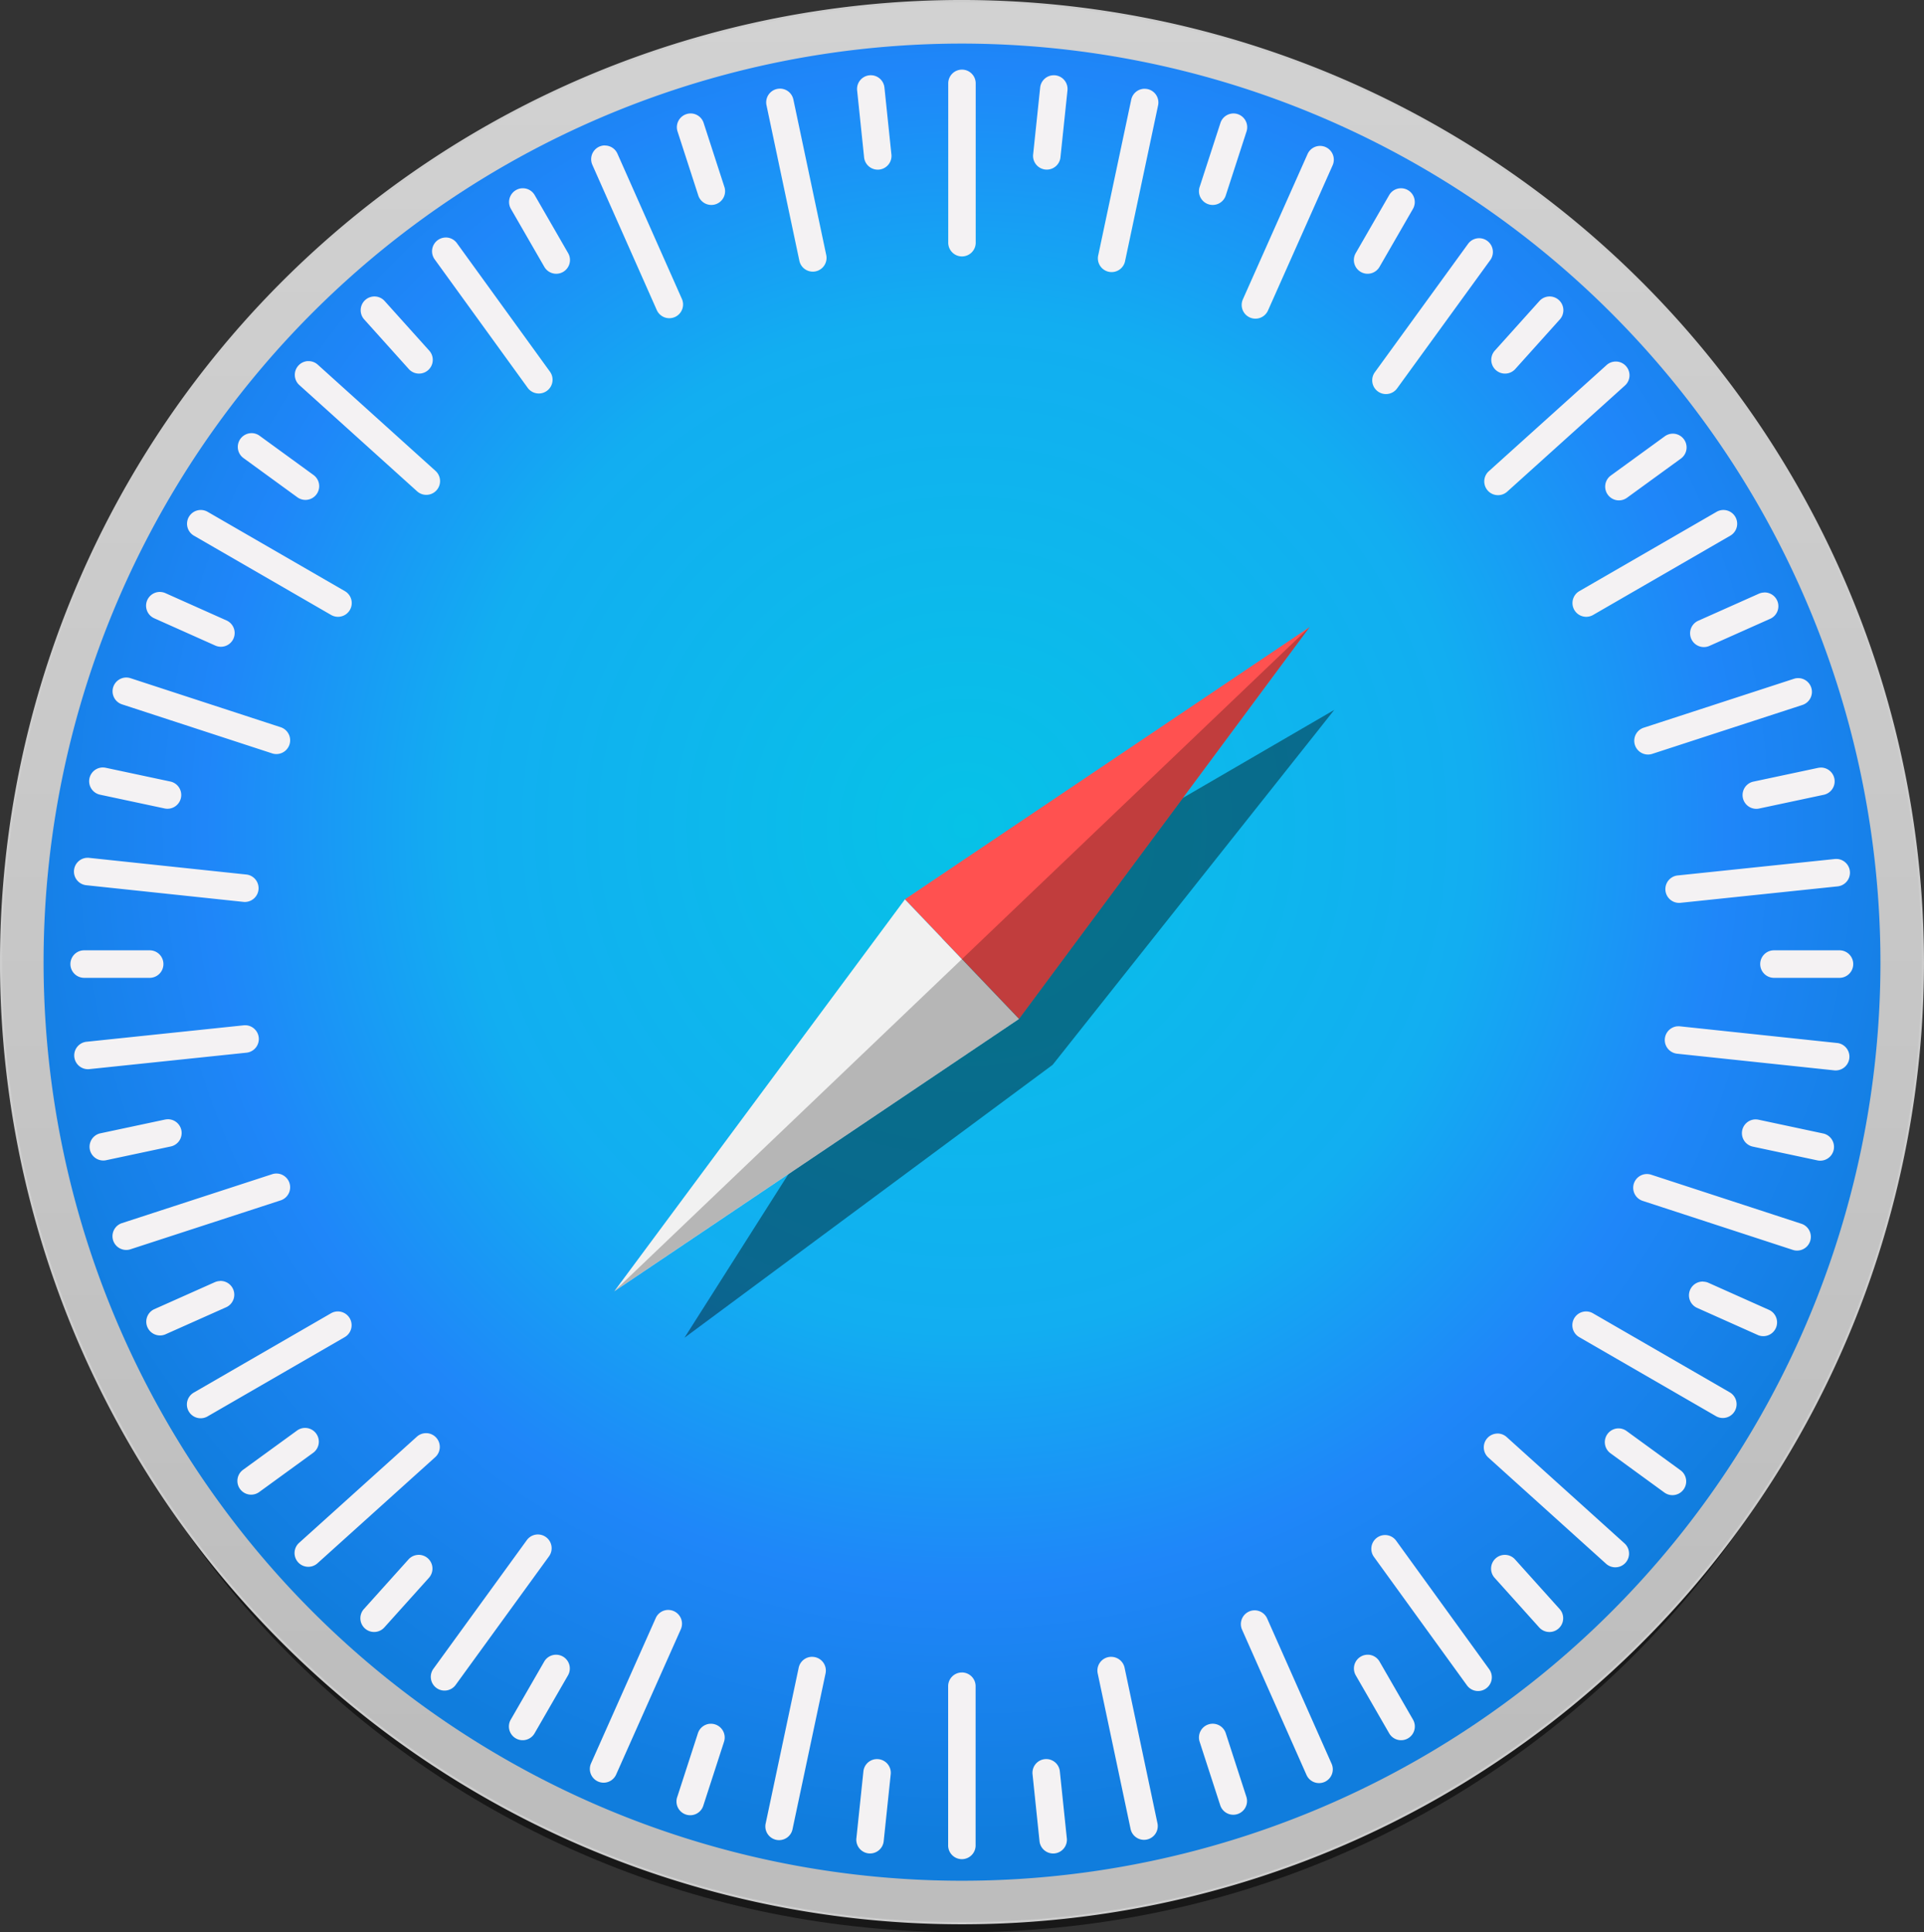 <svg xmlns="http://www.w3.org/2000/svg" xmlns:xlink="http://www.w3.org/1999/xlink" width="80.093" height="80.425" viewBox="0 0 80.093 80.425">
  <rect x="0" y="0" width="80.093" height="80.425" fill="#333333" stroke="none"/>
  <defs>
    <linearGradient id="linear-gradient" x1="1.474" y1="0.909" x2="1.474" y2="-1.935" gradientUnits="objectBoundingBox">
      <stop offset="0" stop-color="#bdbdbd"/>
      <stop offset="1" stop-color="#fff"/>
    </linearGradient>
    <radialGradient id="radial-gradient" cx="0.502" cy="0.427" r="0.543" gradientUnits="objectBoundingBox">
      <stop offset="0" stop-color="#06c2e7"/>
      <stop offset="0.25" stop-color="#0db8ec"/>
      <stop offset="0.5" stop-color="#12aef1"/>
      <stop offset="0.75" stop-color="#1f86f9"/>
      <stop offset="1" stop-color="#107ddd"/>
    </radialGradient>
  </defs>
  <g id="layer1" transform="translate(-320.597 -180.605)">
    <g id="g2858" transform="translate(320.643 180.652)">
      <path id="path2226" d="M188.024,57.817c0,21.235-17.538,38.45-39.173,38.45s-39.173-17.215-39.173-38.45,17.538-38.45,39.173-38.45,39.173,17.215,39.173,38.45Z" transform="translate(-108.85 -15.889)" opacity="0.53"/>
      <path id="path826" d="M400.643,220.734a40,40,0,1,1-40-40.083,40.041,40.041,0,0,1,40,40.083Z" transform="translate(-320.643 -180.652)" stroke="#cdcdcd" stroke-linecap="round" stroke-linejoin="round" stroke-width="0.093" fill="url(#linear-gradient)"/>
      <path id="circle828" d="M399.565,221.422a38.233,38.233,0,1,1-38.233-38.316A38.275,38.275,0,0,1,399.565,221.422Z" transform="translate(-321.331 -181.339)" fill="url(#radial-gradient)"/>
      <path id="rect830" d="M361.761,184.612a.571.571,0,0,0-.572.573v6.606a.572.572,0,1,0,1.143,0v-6.606A.571.571,0,0,0,361.761,184.612Zm-3.74.237a.522.522,0,0,0-.116,0,.571.571,0,0,0-.509.629l.288,2.764a.572.572,0,1,0,1.137-.119l-.288-2.764A.571.571,0,0,0,358.021,184.848Zm7.506,0a.571.571,0,0,0-.512.51l-.29,2.763a.572.572,0,1,0,1.137.12l.29-2.764a.571.571,0,0,0-.509-.629.6.6,0,0,0-.116,0Zm-11.348.555a.578.578,0,0,0-.115.012.572.572,0,0,0-.441.679l1.366,6.462a.572.572,0,1,0,1.119-.237l-1.366-6.463a.571.571,0,0,0-.562-.454Zm15.19.005a.57.57,0,0,0-.563.454l-1.37,6.462a.572.572,0,1,0,1.118.238l1.37-6.462a.571.571,0,0,0-.44-.679.559.559,0,0,0-.115-.012Zm-18.856,1.03a.553.553,0,0,0-.226.026.572.572,0,0,0-.367.721l.857,2.643a.572.572,0,1,0,1.087-.354l-.857-2.643a.57.57,0,0,0-.494-.394Zm22.5,0a.571.571,0,0,0-.494.394l-.858,2.642a.572.572,0,1,0,1.087.354l.858-2.643a.573.573,0,0,0-.593-.748Zm-26.128,1.328a.574.574,0,0,0-.512.806l2.678,6.036a.572.572,0,1,0,1.045-.465l-2.679-6.036A.57.57,0,0,0,346.887,187.771Zm29.794.02a.572.572,0,0,0-.533.34l-2.686,6.033a.572.572,0,1,0,1.044.467l2.686-6.033a.574.574,0,0,0-.511-.807Zm-33.16,1.764a.564.564,0,0,0-.326.076.572.572,0,0,0-.209.782l1.387,2.406a.572.572,0,1,0,.99-.573l-1.387-2.406a.57.57,0,0,0-.455-.285Zm36.479,0a.569.569,0,0,0-.455.285l-1.387,2.406a.572.572,0,1,0,.99.573l1.387-2.406a.573.573,0,0,0-.535-.858ZM340.253,191.6a.573.573,0,0,0-.443.909l3.872,5.347a.572.572,0,1,0,.926-.673l-3.872-5.347a.57.57,0,0,0-.482-.237Zm43.056.029a.569.569,0,0,0-.482.236l-3.879,5.342a.572.572,0,1,0,.925.674l3.879-5.342a.573.573,0,0,0-.442-.91Zm-45.977,2.425a.573.573,0,0,0-.455.956l1.856,2.065a.572.572,0,1,0,.85-.767l-1.856-2.065a.57.57,0,0,0-.4-.189Zm48.861,0a.572.572,0,0,0-.395.189l-1.856,2.065a.572.572,0,1,0,.85.767l1.856-2.065a.573.573,0,0,0-.455-.956Zm-51.661,2.69a.573.573,0,0,0-.353,1l4.9,4.42a.572.572,0,0,0,.765-.851l-4.9-4.42a.57.57,0,0,0-.413-.147Zm54.474.019a.568.568,0,0,0-.413.147l-4.9,4.416a.572.572,0,1,0,.764.852l4.9-4.416a.573.573,0,0,0-.352-1Zm-56.8,2.98a.573.573,0,0,0-.356,1.036l2.244,1.633a.572.572,0,0,0,.672-.927l-2.244-1.633a.57.57,0,0,0-.316-.11Zm59.128.021a.571.571,0,0,0-.316.109l-2.245,1.632a.572.572,0,0,0,.671.927l2.245-1.632a.573.573,0,0,0-.355-1.036Zm-61.3,3.178a.573.573,0,0,0-.246,1.068l5.711,3.3a.572.572,0,0,0,.572-.992l-5.711-3.3a.571.571,0,0,0-.326-.076Zm63.464,0a.565.565,0,0,0-.326.076l-5.711,3.3a.572.572,0,0,0,.572.992l5.711-3.3a.573.573,0,0,0-.246-1.068Zm-65.109,3.41a.573.573,0,0,0-.244,1.1l2.533,1.132a.572.572,0,0,0,.466-1.046l-2.533-1.132A.57.57,0,0,0,328.384,206.353Zm66.765.024a.572.572,0,0,0-.222.05l-2.534,1.13a.573.573,0,0,0,.465,1.047l2.534-1.13a.573.573,0,0,0-.243-1.1Zm-68.231,3.54a.573.573,0,0,0-.128,1.115l6.27,2.047a.573.573,0,0,0,.354-1.089l-6.27-2.047a.57.57,0,0,0-.226-.026Zm69.695.025a.553.553,0,0,0-.226.026l-6.271,2.042a.573.573,0,0,0,.354,1.089l6.271-2.042a.573.573,0,0,0-.128-1.116ZM326,213.657a.573.573,0,0,0-.122,1.133l2.713.578a.573.573,0,0,0,.238-1.12l-2.713-.578a.561.561,0,0,0-.115-.012Zm71.514.005a.7.7,0,0,0-.115.012l-2.713.577a.573.573,0,0,0,.238,1.12l2.713-.577a.573.573,0,0,0-.122-1.133Zm-72.206,3.757a.573.573,0,0,0,0,1.14l6.558.695a.573.573,0,0,0,.12-1.139l-6.558-.695A.586.586,0,0,0,325.313,217.42Zm72.9.049a.523.523,0,0,0-.116,0l-6.558.686a.573.573,0,0,0,.119,1.139l6.558-.686a.573.573,0,0,0,0-1.14Zm-73.013,3.8a.573.573,0,0,0,0,1.145h2.774a.573.573,0,0,0,0-1.145Zm70.344,0a.573.573,0,0,0,0,1.145h2.774a.573.573,0,0,0,0-1.145Zm-63.567,3.122a.519.519,0,0,0-.116,0l-6.559.686a.573.573,0,0,0,.119,1.139l6.559-.686a.573.573,0,0,0,0-1.14Zm59.56.041a.573.573,0,0,0,0,1.14l6.558.695a.573.573,0,0,0,.12-1.139l-6.557-.695a.588.588,0,0,0-.116,0Zm-62.83,3.869a.582.582,0,0,0-.115.012l-2.713.577a.573.573,0,0,0,.238,1.12l2.713-.577a.573.573,0,0,0-.122-1.133Zm66.1.005a.573.573,0,0,0-.122,1.133l2.713.578a.573.573,0,0,0,.238-1.12l-2.713-.578a.562.562,0,0,0-.115-.012Zm-61.533,2.256a.554.554,0,0,0-.226.026l-6.271,2.042a.573.573,0,0,0,.354,1.089l6.271-2.042a.573.573,0,0,0-.128-1.116Zm56.958.02a.573.573,0,0,0-.128,1.116l6.27,2.047a.573.573,0,0,0,.354-1.089l-6.27-2.047a.57.57,0,0,0-.226-.026Zm-59.351,4.452a.57.57,0,0,0-.222.05l-2.534,1.13a.573.573,0,0,0,.465,1.046l2.534-1.13a.573.573,0,0,0-.243-1.1Zm61.741.022a.573.573,0,0,0-.244,1.1l2.533,1.132a.573.573,0,0,0,.466-1.046l-2.533-1.132a.569.569,0,0,0-.222-.05ZM335.819,236.3a.565.565,0,0,0-.326.076l-5.711,3.3a.572.572,0,0,0,.572.992l5.711-3.3a.573.573,0,0,0-.246-1.068Zm51.883,0a.573.573,0,0,0-.246,1.068l5.711,3.3a.573.573,0,0,0,.572-.992l-5.711-3.3a.569.569,0,0,0-.326-.076Zm-53.307,4.847a.572.572,0,0,0-.316.11l-2.245,1.632a.572.572,0,0,0,.671.927l2.245-1.632a.573.573,0,0,0-.355-1.037Zm54.718.019a.573.573,0,0,0-.356,1.036L391,243.836a.572.572,0,0,0,.672-.927l-2.244-1.633a.57.57,0,0,0-.316-.11Zm-49.633.2a.568.568,0,0,0-.413.147l-4.9,4.416a.572.572,0,0,0,.764.852l4.9-4.416a.573.573,0,0,0-.352-1Zm44.548.016a.573.573,0,0,0-.353,1l4.9,4.42a.572.572,0,0,0,.765-.851l-4.9-4.42A.569.569,0,0,0,384.028,241.38Zm-39.9,4.2a.569.569,0,0,0-.483.236l-3.879,5.342a.572.572,0,1,0,.924.674l3.879-5.342a.573.573,0,0,0-.442-.91Zm35.225.024a.573.573,0,0,0-.443.909l3.872,5.347a.572.572,0,1,0,.926-.672l-3.872-5.347a.57.57,0,0,0-.482-.237Zm-40.233.825a.572.572,0,0,0-.4.189l-1.856,2.065a.572.572,0,1,0,.85.766l1.856-2.065a.573.573,0,0,0-.455-.956Zm45.269,0a.573.573,0,0,0-.455.956l1.856,2.065a.572.572,0,1,0,.85-.767l-1.856-2.065a.569.569,0,0,0-.395-.189Zm-34.844,2.291a.569.569,0,0,0-.533.34l-2.687,6.033a.572.572,0,1,0,1.044.467l2.687-6.033a.573.573,0,0,0-.511-.806Zm24.387.017a.573.573,0,0,0-.512.805l2.678,6.036a.572.572,0,1,0,1.045-.465l-2.678-6.036a.571.571,0,0,0-.533-.34Zm-29.108,1.849a.569.569,0,0,0-.455.285l-1.387,2.406a.572.572,0,1,0,.99.573l1.387-2.406a.573.573,0,0,0-.535-.858Zm33.865,0a.565.565,0,0,0-.326.076.572.572,0,0,0-.209.782l1.387,2.406a.572.572,0,1,0,.99-.573l-1.387-2.406a.571.571,0,0,0-.455-.286Zm-23.163.086a.57.57,0,0,0-.563.454l-1.37,6.462a.572.572,0,1,0,1.118.238l1.37-6.462a.571.571,0,0,0-.44-.679.562.562,0,0,0-.115-.012Zm12.441,0a.577.577,0,0,0-.115.012.571.571,0,0,0-.441.679l1.366,6.463a.572.572,0,1,0,1.119-.237l-1.366-6.462a.571.571,0,0,0-.562-.454Zm-6.21.652a.571.571,0,0,0-.572.573V258.5a.572.572,0,1,0,1.143,0V251.9A.571.571,0,0,0,361.761,251.325Zm-10.494,2.135a.571.571,0,0,0-.495.394l-.857,2.643a.572.572,0,1,0,1.087.354l.857-2.642a.573.573,0,0,0-.593-.748Zm20.984,0a.554.554,0,0,0-.226.026.572.572,0,0,0-.367.722l.857,2.643a.572.572,0,1,0,1.088-.354l-.857-2.643a.571.571,0,0,0-.494-.394Zm-14.078,1.472a.571.571,0,0,0-.512.51l-.29,2.764a.572.572,0,1,0,1.137.12l.29-2.763a.571.571,0,0,0-.509-.63A.585.585,0,0,0,358.172,254.933Zm7.154,0a.522.522,0,0,0-.116,0,.571.571,0,0,0-.509.629l.288,2.764a.572.572,0,1,0,1.137-.119l-.288-2.764a.571.571,0,0,0-.512-.511Z" transform="translate(-321.761 -181.761)" fill="#f4f2f3"/>
      <path id="path2150" d="M154.371,35.367,137.8,45l-10.48,16.5L142.647,50.14Z" transform="translate(-98.873 -5.867)" opacity="0.409"/>
      <g id="g2847" transform="translate(25.522 26.046)">
        <path id="path2096" d="M353.419,209.081l-4.751-4.975,16.853-11.337Z" transform="translate(-336.565 -192.768)" fill="#ff5150"/>
        <path id="path2099" d="M348.706,213.5l-4.751-4.975-12.1,16.313Z" transform="translate(-331.853 -197.183)" fill="#f1f1f1"/>
        <path id="path2112" d="M331.853,220.418l16.854-11.337,12.1-16.313Z" transform="translate(-331.853 -192.768)" opacity="0.243"/>
      </g>
    </g>
  </g>
</svg>
